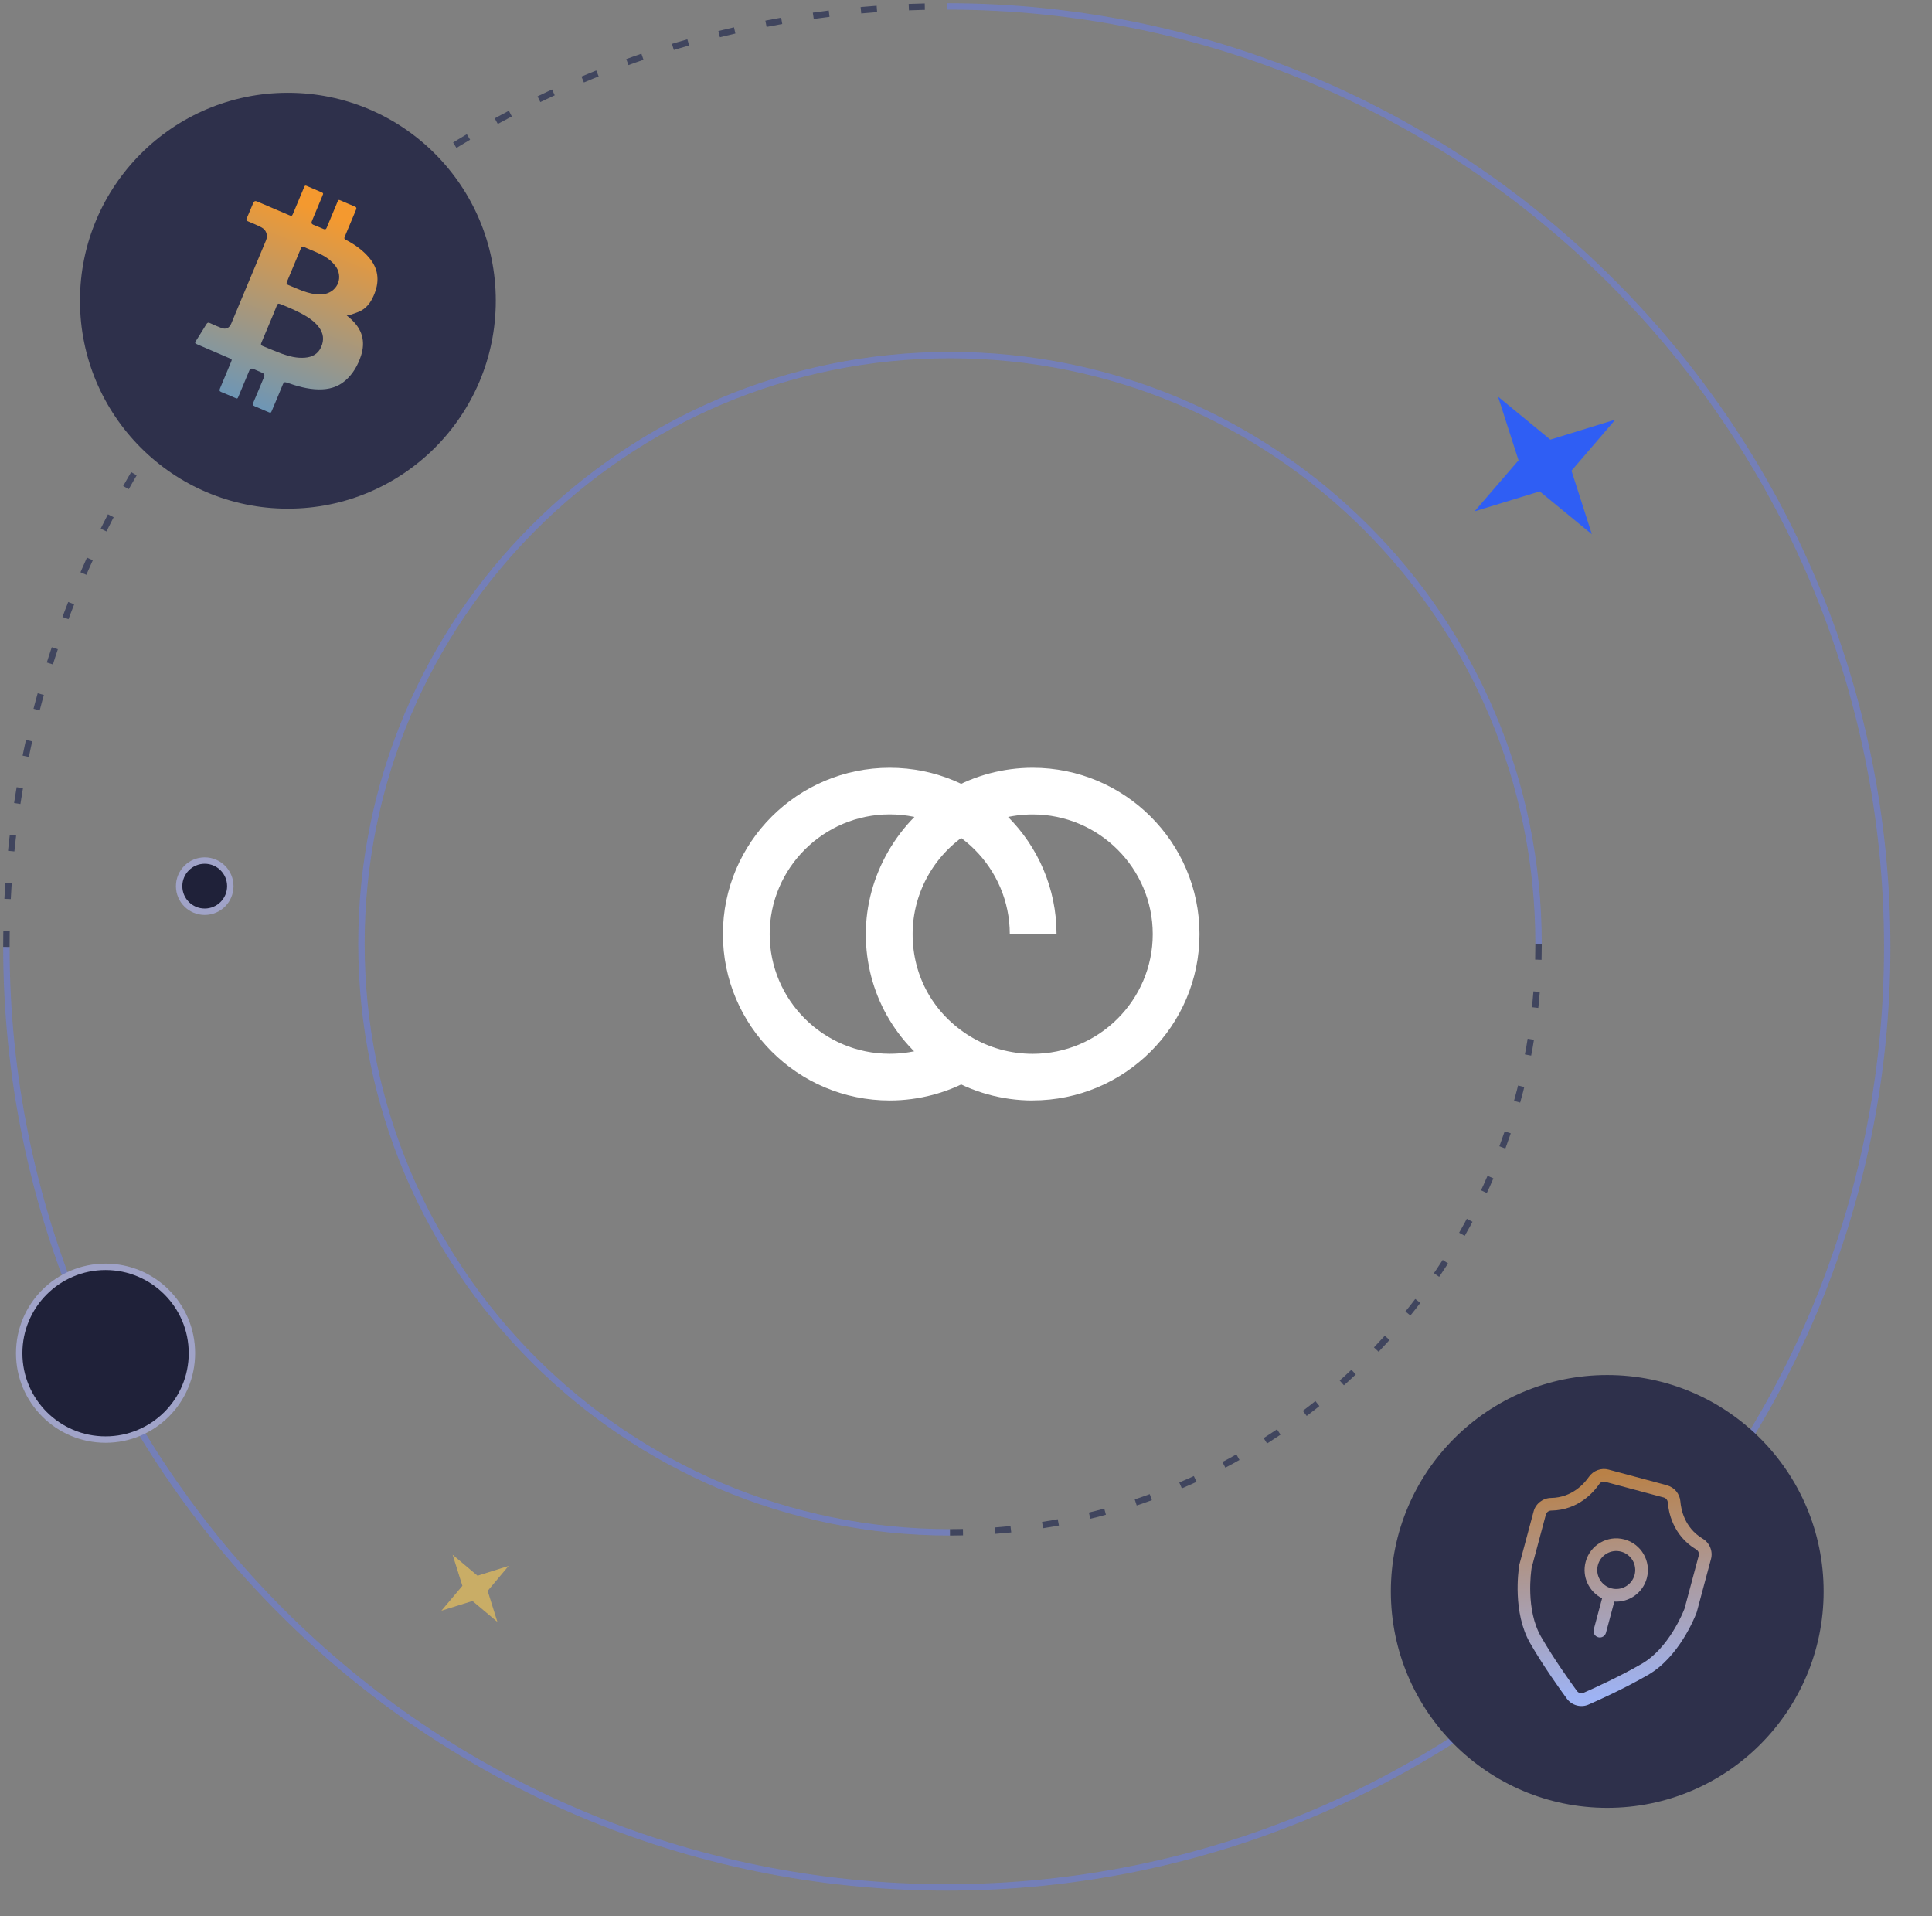 <svg xmlns="http://www.w3.org/2000/svg" width="604" height="599" viewBox="0 0 604 599" fill="none"><rect x="0" y="0" width="604" height="599" fill="#808080" stroke="none"/><g clip-path="url(#clip0_3202_465)"><path d="M278.154 344C249.391 344 226 320.665 226 291.992C226 263.318 249.391 240 278.154 240C306.917 240 330.309 263.318 330.309 291.992H315.689C315.689 271.368 298.843 254.574 278.154 254.574C257.466 254.574 240.62 271.368 240.62 291.992C240.62 312.615 257.449 329.409 278.154 329.409C284.733 329.409 291.193 327.698 296.854 324.444L304.146 337.086C296.276 341.611 287.283 344 278.154 344Z" fill="white"></path><path d="M322.846 344C313.207 344 303.789 341.356 295.596 336.357C279.99 326.816 270.675 310.243 270.675 292.008C270.675 273.774 280.704 256.184 296.837 246.914C304.724 242.389 313.717 240 322.846 240C351.609 240 375 263.318 375 291.992C375 320.665 351.592 343.983 322.846 343.983V344ZM322.846 254.591C316.267 254.591 309.807 256.302 304.146 259.556C292.536 266.233 285.311 278.655 285.311 292.008C285.311 305.362 292.026 317.055 303.245 323.935C309.127 327.528 315.893 329.426 322.846 329.426C343.534 329.426 360.381 312.632 360.381 292.008C360.381 271.385 343.534 254.591 322.846 254.591Z" fill="white"></path></g><path d="M481 295C481 193.38 398.62 111 297 111C195.38 111 113 193.38 113 295C113 396.62 195.38 479 297 479" stroke="#747FB8" stroke-width="2"></path><path d="M481 295C481 396.62 398.62 479 297 479" stroke="#40455E" stroke-width="2" stroke-dasharray="5 10"></path><path d="M2 296C2 458.372 133.628 590 296 590C458.372 590 590 458.372 590 296C590 133.628 458.372 2 296 2" stroke="#747FB8" stroke-width="2"></path><path d="M2 296C2 133.628 133.628 2 296 2" stroke="#40455E" stroke-width="2" stroke-dasharray="5 10"></path><circle cx="90" cy="94" r="65" fill="#2E304B"></circle><g clip-path="url(#clip1_3202_465)"><path fill-rule="evenodd" clip-rule="evenodd" d="M108.354 98.55C108.928 99.038 109.334 99.408 109.739 99.762C113.202 102.893 114.334 106.68 112.864 111.208C111.885 114.17 110.381 116.83 108.033 118.9C105.617 121.038 102.728 121.779 99.62 121.728C96.139 121.678 92.828 120.701 89.585 119.574C88.926 119.355 88.706 119.54 88.453 120.112C87.338 122.856 86.172 125.583 85.023 128.31C84.685 129.118 84.635 129.135 83.858 128.798C82.455 128.192 81.036 127.569 79.634 126.997C79.043 126.761 78.924 126.475 79.178 125.886C80.327 123.226 81.425 120.55 82.54 117.874C82.799 117.256 82.613 116.808 81.982 116.527C81.087 116.14 80.175 115.736 79.279 115.349C78.637 115.068 78.181 115.253 77.911 115.904C76.813 118.547 75.715 121.156 74.617 123.799C74.245 124.691 74.228 124.691 73.366 124.32C71.981 123.731 70.613 123.109 69.194 122.553C68.602 122.317 68.518 122.014 68.771 121.442C69.92 118.715 71.069 115.971 72.201 113.228C72.572 112.352 72.555 112.336 71.694 111.965C68.366 110.535 65.055 109.087 61.727 107.673C60.865 107.303 60.848 107.235 61.355 106.411C62.419 104.727 63.5 103.027 64.531 101.327C64.852 100.822 65.156 100.755 65.663 101.007C66.862 101.546 68.062 102.101 69.278 102.539C70.663 103.044 71.711 102.539 72.302 101.125C75.917 92.473 79.533 83.821 83.148 75.169C83.824 73.553 83.283 71.887 81.729 71.062C80.377 70.372 78.975 69.783 77.556 69.194C77.016 68.975 76.914 68.773 77.151 68.217C77.843 66.652 78.485 65.053 79.161 63.471C79.397 62.898 79.797 62.73 80.361 62.966C83.638 64.363 86.915 65.777 90.193 67.174C91.257 67.628 91.257 67.611 91.713 66.551C92.811 63.942 93.892 61.333 94.991 58.724C95.345 57.899 95.379 57.882 96.207 58.252C97.575 58.842 98.944 59.414 100.312 60.02C101.14 60.373 101.14 60.39 100.785 61.249C99.687 63.891 98.589 66.517 97.491 69.143C97.277 69.671 97.429 70.041 97.947 70.254C99.028 70.692 100.109 71.113 101.174 71.584C101.664 71.803 101.917 71.685 102.137 71.18C103.235 68.52 104.35 65.878 105.448 63.235C105.803 62.376 105.82 62.376 106.647 62.73C108.05 63.336 109.452 63.959 110.871 64.531C111.428 64.75 111.53 65.053 111.293 65.591C110.144 68.285 109.029 70.978 107.914 73.671C107.509 74.647 107.526 74.631 108.455 75.136C111.057 76.533 113.439 78.233 115.382 80.522C118.22 83.855 118.71 87.609 117.122 91.682C116.277 93.87 115.111 95.84 113.033 97.035C111.986 97.641 110.77 97.944 109.621 98.381C109.3 98.499 108.911 98.516 108.371 98.6L108.354 98.55ZM84.162 101.31C83.351 103.246 82.557 105.182 81.729 107.101C81.475 107.639 81.577 107.942 82.118 108.161C84.128 108.969 86.104 109.828 88.149 110.585C90.463 111.427 92.845 112.016 95.329 111.814C97.609 111.629 99.417 110.686 100.397 108.481C101.41 106.225 101.123 104.138 99.653 102.219C98.623 100.873 97.322 99.846 95.886 98.954C93.234 97.338 90.395 96.126 87.523 95.015C87 94.813 86.78 94.948 86.578 95.436C85.8 97.422 84.989 99.374 84.162 101.31ZM97.491 78.25C96.663 77.896 95.835 77.559 95.024 77.172C94.568 76.987 94.315 77.021 94.112 77.526C92.642 81.061 91.173 84.596 89.686 88.13C89.5 88.602 89.585 88.854 90.058 89.056C91.544 89.662 93.031 90.352 94.534 90.908C96.376 91.564 98.251 92.069 100.228 92.052C104.485 91.985 107.188 88.147 105.566 84.309C105.211 83.468 104.553 82.693 103.911 82.037C102.137 80.202 99.822 79.226 97.508 78.25H97.491Z" fill="url(#paint0_linear_3202_465)"></path></g><g clip-path="url(#clip2_3202_465)"><path d="M505 131.167L491.29 147.136L497.667 167L481.353 153.601L461 159.833L474.737 143.89L468.333 124L484.674 137.425L505 131.167Z" fill="#2F5EF4"></path></g><g clip-path="url(#clip3_3202_465)"><path d="M159 489.5L152.457 497.299L155.5 507L147.714 500.457L138 503.5L144.556 495.714L141.5 486L149.299 492.556L159 489.5Z" fill="#C9AD66"></path></g><circle cx="502.471" cy="497.472" r="67.648" fill="#2E304B"></circle><path fill-rule="evenodd" clip-rule="evenodd" d="M521.394 469.636C521.344 468.905 520.831 468.297 520.124 468.107L501.848 463.21C501.14 463.021 500.392 463.291 499.983 463.899C498.334 466.305 493.494 472.057 484.975 472.192C484.198 472.188 483.488 472.695 483.283 473.46L478.878 489.9L478.832 490.072C478.655 491.193 476.906 503.223 481.796 511.663C485.854 518.693 491.033 525.9 493.013 528.602C493.253 528.933 493.585 529.145 493.948 529.242C494.312 529.339 494.706 529.322 495.078 529.155C498.145 527.805 506.233 524.153 513.262 520.095C521.717 515.23 526.218 503.937 526.625 502.878L526.671 502.706L531.076 486.266C531.281 485.501 530.934 484.732 530.244 484.322C522.934 479.945 521.624 472.525 521.394 469.636ZM502.891 459.392L521.148 464.284L521.143 464.303C523.475 464.928 525.145 466.953 525.34 469.361C525.531 471.707 526.571 477.539 532.274 480.952C534.485 482.261 535.564 484.886 534.908 487.333L530.503 503.774C530.451 503.968 530.391 504.125 530.327 504.295C530.322 504.309 530.316 504.323 530.311 504.337C529.779 505.711 524.838 518.033 515.244 523.556C508.089 527.704 499.879 531.425 496.677 532.821C495.512 533.349 494.175 533.442 492.933 533.109C491.69 532.776 490.599 532.033 489.834 530.987C487.764 528.159 482.51 520.85 478.387 513.68C472.84 504.1 474.703 490.953 474.934 489.479C474.952 489.258 474.993 489.105 475.049 488.895L479.455 472.454C480.11 470.007 482.358 468.274 484.926 468.245C491.573 468.141 495.389 463.61 496.727 461.674C498.1 459.686 500.578 458.772 502.891 459.392ZM499.547 489.23C500.396 486.063 503.652 484.183 506.819 485.032C509.986 485.881 511.866 489.136 511.017 492.304C510.169 495.471 506.913 497.351 503.746 496.502C500.578 495.653 498.698 492.398 499.547 489.23ZM507.844 481.208C502.564 479.794 497.138 482.927 495.724 488.206C494.485 492.83 496.735 497.567 500.861 499.622L498.248 509.372C497.965 510.428 498.592 511.513 499.648 511.796C500.703 512.079 501.789 511.452 502.072 510.396L504.684 500.646C509.284 500.93 513.602 497.952 514.841 493.328C516.255 488.049 513.123 482.623 507.844 481.208Z" fill="url(#paint1_linear_3202_465)"></path><circle cx="33" cy="423" r="27" fill="#1F2139" stroke="#A0A3C8" stroke-width="2"></circle><circle cx="9" cy="9" r="8" transform="matrix(1 0 0 -1 55 286)" fill="#1F2139" stroke="#A0A3C8" stroke-width="2"></circle><defs><linearGradient id="paint0_linear_3202_465" x1="103" y1="67" x2="68.999" y2="155" gradientUnits="userSpaceOnUse"><stop stop-color="#F4992F"></stop><stop offset="1" stop-color="#2F95F4"></stop></linearGradient><linearGradient id="paint1_linear_3202_465" x1="497.334" y1="460.996" x2="502.471" y2="530.332" gradientUnits="userSpaceOnUse"><stop stop-color="#B98147"></stop><stop offset="1" stop-color="#9EB3F4"></stop></linearGradient><clipPath id="clip0_3202_465"><rect width="149" height="104" fill="white" transform="translate(226 240)"></rect></clipPath><clipPath id="clip1_3202_465"><rect width="57" height="71" fill="white" transform="translate(61 58)"></rect></clipPath><clipPath id="clip2_3202_465"><rect width="44" height="43" fill="white" transform="translate(461 124)"></rect></clipPath><clipPath id="clip3_3202_465"><rect width="21" height="21" fill="white" transform="translate(138 486)"></rect></clipPath></defs></svg>